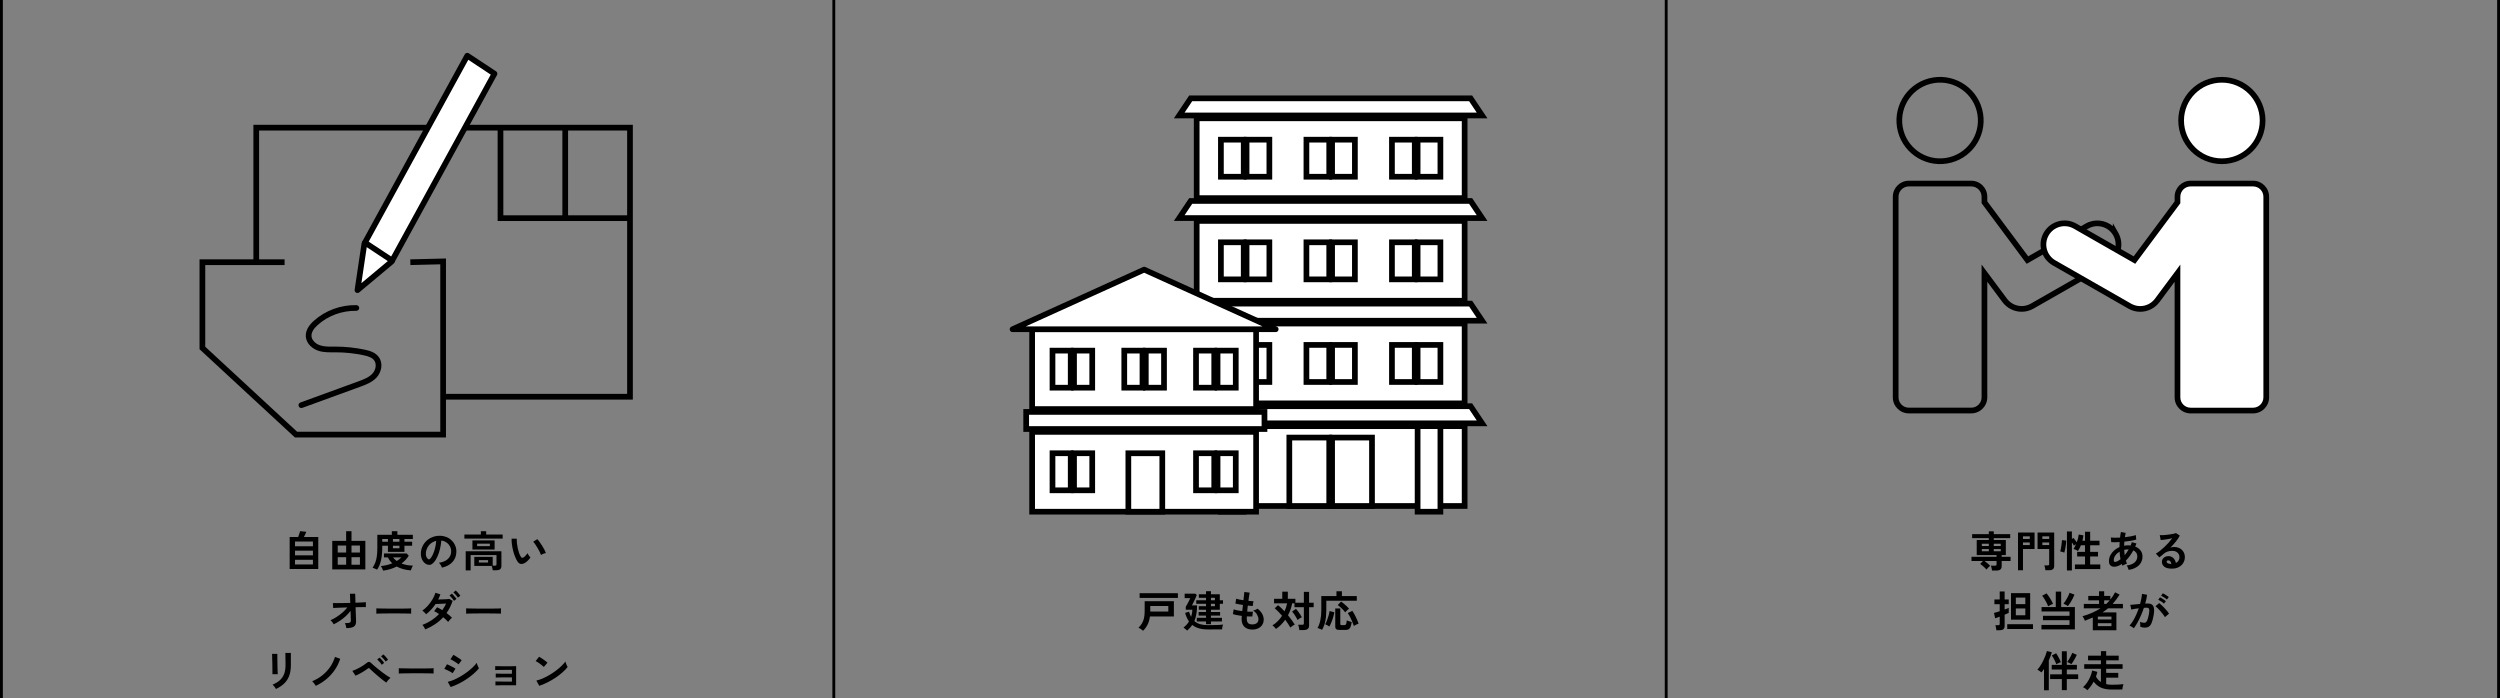 <svg width="877" height="245" viewBox="0 0 877 245" fill="none" xmlns="http://www.w3.org/2000/svg">
<rect x="0" y="0" width="877" height="245" fill="#808080" stroke="none"/>
<line x1="0.5" y1="2.18557e-08" x2="0.5" y2="245" stroke="black"/>
<g clip-path="url(#clip0_2802_63378)">
<path d="M222.001 43.79V140.17H155.45V138.17H220.001V45.79H90.891V91.981H88.891V43.79H222.001Z" fill="black"/>
<path d="M176.57 44.79V75.53H221V77.53H174.57V44.79H176.57Z" fill="black"/>
<path d="M199.281 44.79V76.53H197.281V44.79H199.281Z" fill="black"/>
<path d="M99.83 90.98V92.98H72V121.642L104.242 151.46H154.45V92.725L143.975 92.979L143.926 90.98L156.45 90.676V153.46H103.458L70 122.517V90.98H99.83Z" fill="black"/>
<path d="M137.38 91.77L173.47 25.85L163.92 19.54L127.83 85.46L125.4 101.78L137.38 91.77Z" fill="white"/>
<path d="M163.68 18.569C163.951 18.502 164.239 18.552 164.472 18.706L174.022 25.016C174.456 25.302 174.597 25.874 174.348 26.33L138.258 92.25C138.198 92.36 138.118 92.457 138.022 92.537L126.042 102.548C125.724 102.814 125.273 102.855 124.911 102.652C124.549 102.449 124.35 102.043 124.411 101.633L126.841 85.312C126.858 85.196 126.897 85.083 126.953 84.98L163.043 19.06L163.098 18.971C163.236 18.771 163.442 18.628 163.68 18.569ZM128.792 85.785L126.777 99.326L136.593 91.124L172.151 26.177L164.276 20.973L128.792 85.785Z" fill="black"/>
<path d="M138.132 90.576C138.593 90.88 138.72 91.501 138.416 91.961C138.111 92.422 137.491 92.549 137.03 92.245L138.132 90.576ZM127.197 84.549C127.501 84.088 128.121 83.962 128.582 84.266L138.132 90.576L137.581 91.41L137.03 92.245L127.48 85.934C127.019 85.629 126.893 85.01 127.197 84.549Z" fill="black"/>
<path d="M125.032 107.04C125.584 107.052 126.022 107.509 126.011 108.061C125.999 108.613 125.542 109.051 124.99 109.039C119.999 108.935 115.067 110.747 111.42 114.033V114.034C110.067 115.251 109.118 116.644 109.284 118.039L109.328 118.295C109.614 119.562 110.859 120.687 112.356 121.167C113.977 121.687 115.691 121.59 117.651 121.59C121.11 121.59 124.579 121.948 127.998 122.672H128C129.577 123.009 131.65 123.572 132.877 125.248C134.535 127.511 133.76 130.613 132.141 132.393C130.538 134.155 128.251 134.985 126.324 135.689L126.323 135.69C122.944 136.92 119.566 138.152 116.188 139.384C112.811 140.617 109.433 141.849 106.053 143.079C105.534 143.268 104.96 143.001 104.771 142.482C104.583 141.963 104.85 141.389 105.369 141.201C108.749 139.971 112.125 138.738 115.503 137.505C118.88 136.273 122.258 135.04 125.639 133.81C127.651 133.074 129.444 132.385 130.661 131.047C131.862 129.727 132.186 127.689 131.265 126.431L131.264 126.43C130.531 125.428 129.184 124.971 127.582 124.628V124.627C124.302 123.932 120.972 123.59 117.651 123.59C115.872 123.59 113.745 123.713 111.746 123.073C109.724 122.425 107.592 120.711 107.298 118.281V118.279C107.005 115.835 108.656 113.829 110.082 112.546C114.115 108.913 119.544 106.925 125.032 107.04Z" fill="black"/>
</g>
<path d="M101.615 199.615V188.38H104.6C104.69 188.15 104.78 187.895 104.87 187.615C104.97 187.335 105.055 187.075 105.125 186.835C105.205 186.595 105.25 186.43 105.26 186.34L107.45 186.55C107.39 186.74 107.275 187.015 107.105 187.375C106.945 187.725 106.785 188.06 106.625 188.38H111.65V199.615H101.615ZM103.49 198.025H109.775V196.375H103.49V198.025ZM103.49 194.815H109.775V193.165H103.49V194.815ZM103.49 191.62H109.775V189.97H103.49V191.62ZM116.555 199.735V189.73H121.43V186.355H123.305V189.73H128.165V199.735H116.555ZM118.475 198.115H121.43V195.475H118.475V198.115ZM123.305 198.115H126.26V195.475H123.305V198.115ZM118.475 193.825H121.43V191.365H118.475V193.825ZM123.305 193.825H126.26V191.365H123.305V193.825ZM132.275 199.84C132.145 199.76 131.975 199.675 131.765 199.585C131.565 199.495 131.365 199.41 131.165 199.33C130.975 199.25 130.82 199.19 130.7 199.15C131.09 198.59 131.405 197.995 131.645 197.365C131.895 196.735 132.075 196.01 132.185 195.19C132.305 194.36 132.365 193.39 132.365 192.28V187.615H137.45V186.34H139.4V187.615H144.83V189.085H141.875V190.045H144.575V191.455H141.875V193.585H136.085V191.455H134.09V192.19C134.09 193.78 133.945 195.23 133.655 196.54C133.375 197.85 132.915 198.95 132.275 199.84ZM134.375 200.17C134.325 199.97 134.225 199.705 134.075 199.375C133.925 199.055 133.77 198.785 133.61 198.565C135.06 198.435 136.39 198.115 137.6 197.605C136.97 197.005 136.46 196.315 136.07 195.535H134.69V194.155H142.67L143.39 194.95C143.06 195.48 142.68 195.975 142.25 196.435C141.82 196.885 141.355 197.3 140.855 197.68C141.475 197.92 142.13 198.105 142.82 198.235C143.51 198.355 144.195 198.415 144.875 198.415C144.795 198.515 144.7 198.675 144.59 198.895C144.49 199.115 144.395 199.34 144.305 199.57C144.215 199.8 144.155 199.975 144.125 200.095C143.125 200.015 142.21 199.86 141.38 199.63C140.56 199.4 139.825 199.1 139.175 198.73C138.445 199.11 137.675 199.42 136.865 199.66C136.055 199.9 135.225 200.07 134.375 200.17ZM137.84 190.045H140.12V189.085H137.84V190.045ZM139.19 196.795C139.49 196.615 139.775 196.42 140.045 196.21C140.315 195.99 140.565 195.765 140.795 195.535H137.87C138.24 196.025 138.68 196.445 139.19 196.795ZM137.84 192.325H140.12V191.455H137.84V192.325ZM134.09 190.045H136.085V189.085H134.09V190.045ZM155.03 199.135C154.99 198.975 154.915 198.785 154.805 198.565C154.695 198.345 154.565 198.135 154.415 197.935C154.275 197.725 154.135 197.555 153.995 197.425C155.365 197.215 156.405 196.77 157.115 196.09C157.835 195.4 158.215 194.59 158.255 193.66C158.295 192.92 158.16 192.26 157.85 191.68C157.54 191.1 157.115 190.63 156.575 190.27C156.045 189.91 155.46 189.695 154.82 189.625C154.74 190.555 154.59 191.505 154.37 192.475C154.15 193.445 153.85 194.355 153.47 195.205C153.1 196.055 152.645 196.775 152.105 197.365C151.695 197.805 151.295 198.06 150.905 198.13C150.525 198.2 150.12 198.145 149.69 197.965C149.27 197.785 148.9 197.5 148.58 197.11C148.26 196.72 148.015 196.26 147.845 195.73C147.675 195.19 147.605 194.615 147.635 194.005C147.685 193.095 147.9 192.265 148.28 191.515C148.66 190.755 149.17 190.1 149.81 189.55C150.45 189 151.185 188.585 152.015 188.305C152.845 188.025 153.73 187.91 154.67 187.96C155.43 188 156.145 188.17 156.815 188.47C157.485 188.77 158.07 189.185 158.57 189.715C159.08 190.235 159.47 190.84 159.74 191.53C160.02 192.22 160.135 192.975 160.085 193.795C160.015 195.165 159.535 196.315 158.645 197.245C157.755 198.165 156.55 198.795 155.03 199.135ZM150.155 196.105C150.265 196.185 150.38 196.225 150.5 196.225C150.62 196.225 150.74 196.165 150.86 196.045C151.22 195.685 151.55 195.175 151.85 194.515C152.16 193.855 152.415 193.11 152.615 192.28C152.825 191.45 152.96 190.605 153.02 189.745C152.33 189.905 151.715 190.195 151.175 190.615C150.645 191.035 150.225 191.545 149.915 192.145C149.605 192.735 149.43 193.385 149.39 194.095C149.37 194.565 149.43 194.975 149.57 195.325C149.72 195.665 149.915 195.925 150.155 196.105ZM163.37 200.095V193.39H175.895V198.55C175.895 199.07 175.745 199.45 175.445 199.69C175.145 199.93 174.685 200.05 174.065 200.05H172.85C172.83 199.84 172.785 199.585 172.715 199.285C172.655 198.985 172.585 198.735 172.505 198.535H166.385V195.355H172.835V198.43H173.615C173.815 198.43 173.955 198.4 174.035 198.34C174.125 198.27 174.17 198.14 174.17 197.95V194.725H165.095V200.095H163.37ZM165.725 192.775V189.58H173.51V192.775H165.725ZM162.905 188.95V187.525H168.68V186.355H170.555V187.525H176.33V188.95H162.905ZM167.375 191.575H171.845V190.72H167.375V191.575ZM167.99 197.335H171.215V196.495H167.99V197.335ZM184.115 197.485C183.615 197.765 183.145 197.88 182.705 197.83C182.265 197.77 181.875 197.485 181.535 196.975C181.225 196.495 180.94 195.93 180.68 195.28C180.42 194.63 180.195 193.94 180.005 193.21C179.825 192.48 179.685 191.75 179.585 191.02C179.495 190.29 179.455 189.605 179.465 188.965L181.295 188.98C181.265 189.47 181.28 190.005 181.34 190.585C181.4 191.165 181.495 191.75 181.625 192.34C181.755 192.93 181.91 193.48 182.09 193.99C182.27 194.49 182.465 194.91 182.675 195.25C182.815 195.49 182.965 195.63 183.125 195.67C183.295 195.7 183.475 195.655 183.665 195.535C183.905 195.375 184.155 195.155 184.415 194.875C184.685 194.595 184.91 194.325 185.09 194.065C185.14 194.215 185.22 194.385 185.33 194.575C185.45 194.765 185.575 194.95 185.705 195.13C185.845 195.31 185.97 195.455 186.08 195.565C185.81 195.965 185.5 196.335 185.15 196.675C184.81 197.015 184.465 197.285 184.115 197.485ZM189.785 194.68C189.685 194.39 189.53 194.03 189.32 193.6C189.11 193.17 188.87 192.725 188.6 192.265C188.33 191.795 188.06 191.365 187.79 190.975C187.52 190.575 187.27 190.265 187.04 190.045L188.48 189.13C188.73 189.38 189.005 189.715 189.305 190.135C189.615 190.555 189.915 191.005 190.205 191.485C190.505 191.955 190.77 192.415 191 192.865C191.23 193.305 191.395 193.68 191.495 193.99C191.185 194.05 190.87 194.145 190.55 194.275C190.24 194.405 189.985 194.54 189.785 194.68ZM121.505 220.345C121.465 220.085 121.4 219.795 121.31 219.475C121.23 219.145 121.12 218.855 120.98 218.605C121.55 218.605 121.985 218.58 122.285 218.53C122.595 218.48 122.805 218.385 122.915 218.245C123.025 218.095 123.08 217.89 123.08 217.63C123.08 217.54 123.07 217.335 123.05 217.015C123.04 216.695 123.03 216.3 123.02 215.83C123.01 215.35 122.995 214.835 122.975 214.285C122.485 214.945 121.92 215.57 121.28 216.16C120.64 216.75 119.96 217.285 119.24 217.765C118.52 218.245 117.79 218.66 117.05 219.01C116.93 218.75 116.765 218.485 116.555 218.215C116.345 217.945 116.135 217.73 115.925 217.57C116.595 217.3 117.295 216.93 118.025 216.46C118.765 215.99 119.47 215.465 120.14 214.885C120.81 214.295 121.38 213.695 121.85 213.085C121.06 213.105 120.31 213.13 119.6 213.16C118.89 213.19 118.29 213.215 117.8 213.235C117.32 213.255 117.015 213.275 116.885 213.295L116.78 211.555C117.08 211.565 117.545 211.57 118.175 211.57C118.805 211.57 119.53 211.565 120.35 211.555C121.17 211.535 122.01 211.515 122.87 211.495L122.765 208.285H124.595L124.7 211.435C125.5 211.405 126.22 211.375 126.86 211.345C127.51 211.305 128.005 211.27 128.345 211.24V212.98C128.245 212.97 128.02 212.965 127.67 212.965C127.33 212.965 126.905 212.97 126.395 212.98C125.895 212.98 125.345 212.99 124.745 213.01C124.765 213.57 124.78 214.12 124.79 214.66C124.81 215.19 124.83 215.68 124.85 216.13C124.87 216.58 124.885 216.955 124.895 217.255C124.905 217.555 124.91 217.745 124.91 217.825C124.95 218.785 124.695 219.445 124.145 219.805C123.605 220.165 122.725 220.345 121.505 220.345ZM132.005 215.275C132.015 215.135 132.02 214.945 132.02 214.705C132.02 214.465 132.02 214.225 132.02 213.985C132.02 213.745 132.015 213.555 132.005 213.415C132.195 213.425 132.53 213.435 133.01 213.445C133.5 213.455 134.08 213.465 134.75 213.475C135.43 213.485 136.155 213.495 136.925 213.505C137.695 213.505 138.465 213.505 139.235 213.505C140.005 213.505 140.73 213.5 141.41 213.49C142.1 213.48 142.695 213.47 143.195 213.46C143.695 213.45 144.05 213.435 144.26 213.415C144.25 213.545 144.24 213.73 144.23 213.97C144.23 214.21 144.23 214.455 144.23 214.705C144.24 214.945 144.245 215.13 144.245 215.26C143.995 215.25 143.625 215.24 143.135 215.23C142.655 215.22 142.09 215.21 141.44 215.2C140.8 215.19 140.115 215.185 139.385 215.185C138.665 215.185 137.935 215.185 137.195 215.185C136.455 215.185 135.75 215.19 135.08 215.2C134.41 215.21 133.805 215.22 133.265 215.23C132.735 215.24 132.315 215.255 132.005 215.275ZM149.195 220.795C149.065 220.505 148.9 220.21 148.7 219.91C148.51 219.6 148.335 219.37 148.175 219.22C149.275 218.81 150.325 218.28 151.325 217.63C152.325 216.98 153.22 216.235 154.01 215.395C153.41 214.975 152.835 214.645 152.285 214.405L153.335 213.025C153.905 213.285 154.515 213.62 155.165 214.03C155.425 213.66 155.665 213.285 155.885 212.905C156.115 212.515 156.32 212.12 156.5 211.72C156.08 211.74 155.625 211.765 155.135 211.795C154.655 211.815 154.205 211.835 153.785 211.855C153.365 211.865 153.035 211.875 152.795 211.885C152.355 212.555 151.855 213.195 151.295 213.805C150.745 214.405 150.14 214.96 149.48 215.47C149.31 215.27 149.095 215.04 148.835 214.78C148.575 214.52 148.345 214.335 148.145 214.225C148.855 213.725 149.515 213.13 150.125 212.44C150.735 211.75 151.27 211.015 151.73 210.235C152.19 209.455 152.53 208.69 152.75 207.94L154.49 208.495C154.38 208.795 154.26 209.1 154.13 209.41C154 209.71 153.86 210.005 153.71 210.295C154.15 210.285 154.625 210.275 155.135 210.265C155.645 210.245 156.125 210.225 156.575 210.205C157.035 210.175 157.385 210.145 157.625 210.115L158.78 210.745C158.53 211.545 158.225 212.305 157.865 213.025C157.505 213.735 157.1 214.41 156.65 215.05C157.03 215.33 157.385 215.615 157.715 215.905C158.055 216.185 158.335 216.45 158.555 216.7C158.425 216.8 158.27 216.94 158.09 217.12C157.92 217.3 157.755 217.485 157.595 217.675C157.435 217.865 157.31 218.035 157.22 218.185C157 217.925 156.74 217.655 156.44 217.375C156.14 217.085 155.82 216.8 155.48 216.52C154.64 217.44 153.69 218.255 152.63 218.965C151.58 219.675 150.435 220.285 149.195 220.795ZM159.26 210.775C159.07 210.455 158.82 210.115 158.51 209.755C158.21 209.395 157.94 209.105 157.7 208.885L158.525 208.24C158.665 208.36 158.84 208.54 159.05 208.78C159.26 209.01 159.465 209.245 159.665 209.485C159.865 209.725 160.02 209.93 160.13 210.1L159.26 210.775ZM160.64 209.65C160.45 209.34 160.2 209.01 159.89 208.66C159.58 208.3 159.3 208.01 159.05 207.79L159.875 207.145C160.015 207.265 160.19 207.44 160.4 207.67C160.62 207.9 160.83 208.135 161.03 208.375C161.23 208.615 161.385 208.82 161.495 208.99L160.64 209.65ZM163.505 215.275C163.515 215.135 163.52 214.945 163.52 214.705C163.52 214.465 163.52 214.225 163.52 213.985C163.52 213.745 163.515 213.555 163.505 213.415C163.695 213.425 164.03 213.435 164.51 213.445C165 213.455 165.58 213.465 166.25 213.475C166.93 213.485 167.655 213.495 168.425 213.505C169.195 213.505 169.965 213.505 170.735 213.505C171.505 213.505 172.23 213.5 172.91 213.49C173.6 213.48 174.195 213.47 174.695 213.46C175.195 213.45 175.55 213.435 175.76 213.415C175.75 213.545 175.74 213.73 175.73 213.97C175.73 214.21 175.73 214.455 175.73 214.705C175.74 214.945 175.745 215.13 175.745 215.26C175.495 215.25 175.125 215.24 174.635 215.23C174.155 215.22 173.59 215.21 172.94 215.2C172.3 215.19 171.615 215.185 170.885 215.185C170.165 215.185 169.435 215.185 168.695 215.185C167.955 215.185 167.25 215.19 166.58 215.2C165.91 215.21 165.305 215.22 164.765 215.23C164.235 215.24 163.815 215.255 163.505 215.275ZM96.815 241.705C96.745 241.565 96.64 241.4 96.5 241.21C96.37 241.02 96.225 240.83 96.065 240.64C95.905 240.45 95.755 240.295 95.615 240.175C96.645 239.745 97.495 239.23 98.165 238.63C98.835 238.03 99.335 237.3 99.665 236.44C99.995 235.57 100.16 234.535 100.16 233.335V232.645C100.16 232.425 100.155 232.14 100.145 231.79C100.145 231.44 100.14 231.08 100.13 230.71C100.13 230.34 100.125 230.005 100.115 229.705C100.115 229.405 100.11 229.19 100.1 229.06H102.035V233.335C102.035 234.735 101.85 235.955 101.48 236.995C101.11 238.025 100.54 238.925 99.77 239.695C99 240.455 98.015 241.125 96.815 241.705ZM95.57 236.515C95.58 236.425 95.58 236.205 95.57 235.855C95.57 235.495 95.565 235.06 95.555 234.55C95.555 234.04 95.55 233.505 95.54 232.945C95.53 232.385 95.515 231.85 95.495 231.34C95.485 230.83 95.475 230.4 95.465 230.05C95.455 229.69 95.445 229.465 95.435 229.375H97.295C97.295 229.485 97.295 229.715 97.295 230.065C97.295 230.415 97.295 230.84 97.295 231.34C97.305 231.83 97.315 232.345 97.325 232.885C97.335 233.425 97.345 233.95 97.355 234.46C97.375 234.96 97.39 235.395 97.4 235.765C97.42 236.125 97.435 236.37 97.445 236.5L95.57 236.515ZM110.78 240.595C110.7 240.445 110.585 240.27 110.435 240.07C110.285 239.86 110.125 239.655 109.955 239.455C109.785 239.255 109.635 239.095 109.505 238.975C110.855 238.425 112.065 237.72 113.135 236.86C114.205 235.99 115.11 235.01 115.85 233.92C116.59 232.82 117.145 231.66 117.515 230.44L119.345 231.1C118.905 232.49 118.27 233.79 117.44 235C116.61 236.21 115.63 237.29 114.5 238.24C113.37 239.18 112.13 239.965 110.78 240.595ZM135.5 239.455C135.24 239.285 134.905 239.04 134.495 238.72C134.085 238.39 133.64 238.03 133.16 237.64C132.69 237.24 132.225 236.845 131.765 236.455C131.315 236.055 130.905 235.69 130.535 235.36C130.175 235.03 129.905 234.77 129.725 234.58C129.595 234.44 129.48 234.37 129.38 234.37C129.28 234.36 129.155 234.42 129.005 234.55C128.735 234.76 128.415 234.985 128.045 235.225C127.685 235.465 127.305 235.7 126.905 235.93C126.505 236.16 126.115 236.37 125.735 236.56C125.355 236.75 125.015 236.905 124.715 237.025L123.605 235.345C123.945 235.235 124.34 235.08 124.79 234.88C125.25 234.67 125.72 234.435 126.2 234.175C126.68 233.915 127.13 233.645 127.55 233.365C127.98 233.085 128.335 232.82 128.615 232.57C128.925 232.3 129.205 232.17 129.455 232.18C129.705 232.19 129.985 232.355 130.295 232.675C130.495 232.875 130.795 233.15 131.195 233.5C131.595 233.84 132.045 234.215 132.545 234.625C133.055 235.035 133.58 235.445 134.12 235.855C134.66 236.255 135.175 236.625 135.665 236.965C136.165 237.305 136.6 237.575 136.97 237.775C136.72 237.985 136.455 238.25 136.175 238.57C135.895 238.88 135.67 239.175 135.5 239.455ZM135.275 232.075C135.085 231.765 134.83 231.435 134.51 231.085C134.2 230.735 133.92 230.45 133.67 230.23L134.495 229.57C134.645 229.69 134.825 229.865 135.035 230.095C135.245 230.325 135.45 230.56 135.65 230.8C135.86 231.04 136.02 231.245 136.13 231.415L135.275 232.075ZM133.91 233.2C133.72 232.88 133.47 232.545 133.16 232.195C132.85 231.835 132.57 231.545 132.32 231.325L133.16 230.68C133.3 230.8 133.475 230.98 133.685 231.22C133.895 231.45 134.1 231.685 134.3 231.925C134.5 232.165 134.655 232.37 134.765 232.54L133.91 233.2ZM139.88 236.275C139.89 236.135 139.895 235.945 139.895 235.705C139.895 235.465 139.895 235.225 139.895 234.985C139.895 234.745 139.89 234.555 139.88 234.415C140.07 234.425 140.405 234.435 140.885 234.445C141.375 234.455 141.955 234.465 142.625 234.475C143.305 234.485 144.03 234.495 144.8 234.505C145.57 234.505 146.34 234.505 147.11 234.505C147.88 234.505 148.605 234.5 149.285 234.49C149.975 234.48 150.57 234.47 151.07 234.46C151.57 234.45 151.925 234.435 152.135 234.415C152.125 234.545 152.115 234.73 152.105 234.97C152.105 235.21 152.105 235.455 152.105 235.705C152.115 235.945 152.12 236.13 152.12 236.26C151.87 236.25 151.5 236.24 151.01 236.23C150.53 236.22 149.965 236.21 149.315 236.2C148.675 236.19 147.99 236.185 147.26 236.185C146.54 236.185 145.81 236.185 145.07 236.185C144.33 236.185 143.625 236.19 142.955 236.2C142.285 236.21 141.68 236.22 141.14 236.23C140.61 236.24 140.19 236.255 139.88 236.275ZM158.09 241.015L157.07 239.185C157.79 239.025 158.54 238.775 159.32 238.435C160.11 238.085 160.895 237.68 161.675 237.22C162.455 236.75 163.2 236.25 163.91 235.72C164.62 235.18 165.26 234.64 165.83 234.1C166.4 233.55 166.865 233.025 167.225 232.525C167.265 232.695 167.33 232.905 167.42 233.155C167.52 233.405 167.625 233.65 167.735 233.89C167.845 234.12 167.94 234.3 168.02 234.43C167.52 235.06 166.9 235.695 166.16 236.335C165.43 236.975 164.625 237.595 163.745 238.195C162.865 238.785 161.94 239.325 160.97 239.815C160.01 240.295 159.05 240.695 158.09 241.015ZM160.88 233.065C160.75 232.945 160.56 232.8 160.31 232.63C160.07 232.46 159.805 232.285 159.515 232.105C159.225 231.915 158.945 231.745 158.675 231.595C158.415 231.445 158.2 231.335 158.03 231.265L159.05 229.705C159.25 229.805 159.485 229.94 159.755 230.11C160.035 230.28 160.315 230.46 160.595 230.65C160.885 230.83 161.15 231.005 161.39 231.175C161.64 231.345 161.83 231.485 161.96 231.595L160.88 233.065ZM158.795 236.155C158.605 235.995 158.33 235.82 157.97 235.63C157.61 235.43 157.235 235.24 156.845 235.06C156.465 234.87 156.14 234.73 155.87 234.64L156.8 233.02C157.09 233.13 157.425 233.28 157.805 233.47C158.195 233.66 158.57 233.855 158.93 234.055C159.29 234.255 159.575 234.425 159.785 234.565L158.795 236.155ZM173.795 240.43V239.05C173.995 239.06 174.335 239.07 174.815 239.08C175.305 239.09 175.885 239.095 176.555 239.095C177.235 239.095 177.955 239.095 178.715 239.095H179.585V237.625H178.775C178.285 237.625 177.78 237.625 177.26 237.625C176.75 237.625 176.26 237.63 175.79 237.64C175.33 237.64 174.93 237.645 174.59 237.655C174.26 237.665 174.03 237.675 173.9 237.685V236.29C174.11 236.3 174.45 236.31 174.92 236.32C175.4 236.33 175.97 236.34 176.63 236.35C177.3 236.35 178.015 236.35 178.775 236.35H179.585V235H178.61C178.12 235 177.615 235 177.095 235C176.585 235 176.095 235.005 175.625 235.015C175.165 235.015 174.765 235.02 174.425 235.03C174.085 235.04 173.85 235.05 173.72 235.06V233.665C173.93 233.675 174.27 233.685 174.74 233.695C175.22 233.705 175.79 233.715 176.45 233.725C177.12 233.725 177.84 233.725 178.61 233.725C179.22 233.725 179.745 233.72 180.185 233.71C180.625 233.69 180.915 233.675 181.055 233.665V240.385H178.715C178.215 240.385 177.705 240.385 177.185 240.385C176.665 240.385 176.17 240.39 175.7 240.4C175.23 240.4 174.825 240.405 174.485 240.415C174.155 240.415 173.925 240.42 173.795 240.43ZM189.17 240.58L188.15 238.735C188.86 238.585 189.605 238.34 190.385 238C191.175 237.65 191.965 237.245 192.755 236.785C193.545 236.315 194.295 235.815 195.005 235.285C195.715 234.745 196.355 234.2 196.925 233.65C197.505 233.1 197.975 232.575 198.335 232.075C198.375 232.245 198.44 232.455 198.53 232.705C198.63 232.955 198.735 233.2 198.845 233.44C198.955 233.67 199.05 233.85 199.13 233.98C198.64 234.61 198.025 235.25 197.285 235.9C196.555 236.54 195.745 237.16 194.855 237.76C193.965 238.35 193.035 238.89 192.065 239.38C191.095 239.87 190.13 240.27 189.17 240.58ZM190.775 233.965C190.645 233.825 190.46 233.66 190.22 233.47C189.99 233.28 189.73 233.08 189.44 232.87C189.16 232.66 188.885 232.47 188.615 232.3C188.345 232.12 188.11 231.985 187.91 231.895L189.11 230.38C189.31 230.49 189.545 230.63 189.815 230.8C190.085 230.97 190.36 231.155 190.64 231.355C190.93 231.555 191.2 231.755 191.45 231.955C191.7 232.145 191.9 232.315 192.05 232.465L190.775 233.965Z" fill="black"/>
<line x1="292.5" y1="2.18557e-08" x2="292.5" y2="245" stroke="black"/>
<g clip-path="url(#clip1_2802_63378)">
<path d="M413.676 40.5L417.696 34.5H515.896L519.926 40.5H413.676Z" fill="white"/>
<path d="M515.365 35.5L518.045 39.5H415.545L418.225 35.5H515.365ZM516.435 33.5H417.165L411.795 41.5H521.795L516.425 33.5H516.435Z" fill="black"/>
<path d="M513.795 41.5H419.795V69.5H513.795V41.5Z" fill="white"/>
<path d="M512.795 42.5V68.5H420.795V42.5H512.795ZM514.795 40.5H418.795V70.5H514.795V40.5Z" fill="black"/>
<path d="M436.295 49H428.295V62H436.295V49Z" fill="white"/>
<path d="M435.295 50V61H429.295V50H435.295ZM437.295 48H427.295V63H437.295V48Z" fill="black"/>
<path d="M445.295 49H437.295V62H445.295V49Z" fill="white"/>
<path d="M444.295 50V61H438.295V50H444.295ZM446.295 48H436.295V63H446.295V48Z" fill="black"/>
<path d="M466.295 49H458.295V62H466.295V49Z" fill="white"/>
<path d="M465.295 50V61H459.295V50H465.295ZM467.295 48H457.295V63H467.295V48Z" fill="black"/>
<path d="M475.295 49H467.295V62H475.295V49Z" fill="white"/>
<path d="M474.295 50V61H468.295V50H474.295ZM476.295 48H466.295V63H476.295V48Z" fill="black"/>
<path d="M496.295 49H488.295V62H496.295V49Z" fill="white"/>
<path d="M495.295 50V61H489.295V50H495.295ZM497.295 48H487.295V63H497.295V48Z" fill="black"/>
<path d="M505.295 49H497.295V62H505.295V49Z" fill="white"/>
<path d="M504.295 50V61H498.295V50H504.295ZM506.295 48H496.295V63H506.295V48Z" fill="black"/>
<path d="M413.676 76.5L417.696 70.5H515.896L519.926 76.5H413.676Z" fill="white"/>
<path d="M515.365 71.5L518.045 75.5H415.545L418.225 71.5H515.365ZM516.435 69.5H417.165L411.795 77.5H521.795L516.425 69.5H516.435Z" fill="black"/>
<path d="M513.795 77.5H419.795V105.5H513.795V77.5Z" fill="white"/>
<path d="M512.795 78.5V104.5H420.795V78.5H512.795ZM514.795 76.5H418.795V106.5H514.795V76.5Z" fill="black"/>
<path d="M436.295 85H428.295V98H436.295V85Z" fill="white"/>
<path d="M435.295 86V97H429.295V86H435.295ZM437.295 84H427.295V99H437.295V84Z" fill="black"/>
<path d="M445.295 85H437.295V98H445.295V85Z" fill="white"/>
<path d="M444.295 86V97H438.295V86H444.295ZM446.295 84H436.295V99H446.295V84Z" fill="black"/>
<path d="M466.295 85H458.295V98H466.295V85Z" fill="white"/>
<path d="M465.295 86V97H459.295V86H465.295ZM467.295 84H457.295V99H467.295V84Z" fill="black"/>
<path d="M475.295 85H467.295V98H475.295V85Z" fill="white"/>
<path d="M474.295 86V97H468.295V86H474.295ZM476.295 84H466.295V99H476.295V84Z" fill="black"/>
<path d="M496.295 85H488.295V98H496.295V85Z" fill="white"/>
<path d="M495.295 86V97H489.295V86H495.295ZM497.295 84H487.295V99H497.295V84Z" fill="black"/>
<path d="M505.295 85H497.295V98H505.295V85Z" fill="white"/>
<path d="M504.295 86V97H498.295V86H504.295ZM506.295 84H496.295V99H506.295V84Z" fill="black"/>
<path d="M413.676 112.5L417.696 106.5H515.896L519.926 112.5H413.676Z" fill="white"/>
<path d="M515.365 107.5L518.045 111.5H415.545L418.225 107.5H515.365ZM516.435 105.5H417.165L411.795 113.5H521.795L516.425 105.5H516.435Z" fill="black"/>
<path d="M513.795 113.5H419.795V141.5H513.795V113.5Z" fill="white"/>
<path d="M512.795 114.5V140.5H420.795V114.5H512.795ZM514.795 112.5H418.795V142.5H514.795V112.5Z" fill="black"/>
<path d="M436.295 121H428.295V134H436.295V121Z" fill="white"/>
<path d="M435.295 122V133H429.295V122H435.295ZM437.295 120H427.295V135H437.295V120Z" fill="black"/>
<path d="M445.295 121H437.295V134H445.295V121Z" fill="white"/>
<path d="M444.295 122V133H438.295V122H444.295ZM446.295 120H436.295V135H446.295V120Z" fill="black"/>
<path d="M466.295 121H458.295V134H466.295V121Z" fill="white"/>
<path d="M465.295 122V133H459.295V122H465.295ZM467.295 120H457.295V135H467.295V120Z" fill="black"/>
<path d="M475.295 121H467.295V134H475.295V121Z" fill="white"/>
<path d="M474.295 122V133H468.295V122H474.295ZM476.295 120H466.295V135H476.295V120Z" fill="black"/>
<path d="M496.295 121H488.295V134H496.295V121Z" fill="white"/>
<path d="M495.295 122V133H489.295V122H495.295ZM497.295 120H487.295V135H497.295V120Z" fill="black"/>
<path d="M505.295 121H497.295V134H505.295V121Z" fill="white"/>
<path d="M504.295 122V133H498.295V122H504.295ZM506.295 120H496.295V135H506.295V120Z" fill="black"/>
<path d="M413.676 148.5L417.696 142.5H515.896L519.926 148.5H413.676Z" fill="white"/>
<path d="M515.365 143.5L518.045 147.5H415.545L418.225 143.5H515.365ZM516.435 141.5H417.165L411.795 149.5H521.795L516.425 141.5H516.435Z" fill="black"/>
<path d="M513.795 149.5H419.795V177.5H513.795V149.5Z" fill="white"/>
<path d="M512.795 150.5V176.5H420.795V150.5H512.795ZM514.795 148.5H418.795V178.5H514.795V148.5Z" fill="black"/>
<path d="M436.295 149.5H428.295V179.5H436.295V149.5Z" fill="white"/>
<path d="M435.295 150.5V178.5H429.295V150.5H435.295ZM437.295 148.5H427.295V180.5H437.295V148.5Z" fill="black"/>
<path d="M466.295 153.5H452.295V177.5H466.295V153.5Z" fill="white"/>
<path d="M465.295 154.5V176.5H453.295V154.5H465.295ZM467.295 152.5H451.295V178.5H467.295V152.5Z" fill="black"/>
<path d="M481.295 153.5H467.295V177.5H481.295V153.5Z" fill="white"/>
<path d="M480.295 154.5V176.5H468.295V154.5H480.295ZM482.295 152.5H466.295V178.5H482.295V152.5Z" fill="black"/>
<path d="M505.295 149.5H497.295V179.5H505.295V149.5Z" fill="white"/>
<path d="M504.295 150.5V178.5H498.295V150.5H504.295ZM506.295 148.5H496.295V180.5H506.295V148.5Z" fill="black"/>
<path d="M440.634 115.5H362.074V143.5H440.634V115.5Z" fill="white"/>
<path d="M439.644 116.5V142.5H363.074V116.5H439.634M441.644 114.5H361.074V144.5H441.634V114.5H441.644Z" fill="black"/>
<path d="M433.505 123H427.115V136H433.505V123Z" fill="white"/>
<path d="M432.505 124V135H428.115V124H432.505ZM434.505 122H426.115V137H434.505V122Z" fill="black"/>
<path d="M425.954 123H419.564V136H425.954V123Z" fill="white"/>
<path d="M424.954 124V135H420.564V124H424.954ZM426.954 122H418.564V137H426.954V122Z" fill="black"/>
<path d="M408.335 123H401.945V136H408.335V123Z" fill="white"/>
<path d="M407.335 124V135H402.945V124H407.335ZM409.335 122H400.945V137H409.335V122Z" fill="black"/>
<path d="M400.775 123H394.385V136H400.775V123Z" fill="white"/>
<path d="M399.785 124V135H395.395V124H399.785ZM401.785 122H393.395V137H401.785V122Z" fill="black"/>
<path d="M383.156 123H376.766V136H383.156V123Z" fill="white"/>
<path d="M382.156 124V135H377.766V124H382.156ZM384.156 122H375.766V137H384.156V122Z" fill="black"/>
<path d="M375.605 123H369.215V136H375.605V123Z" fill="white"/>
<path d="M374.605 124V135H370.215V124H374.605ZM376.605 122H368.215V137H376.605V122Z" fill="black"/>
<path d="M447.515 115.5H355.205L401.365 94.58L447.515 115.5Z" fill="white" stroke="black" stroke-width="2" stroke-linejoin="round"/>
<path d="M440.634 151.5H362.074V179.5H440.634V151.5Z" fill="white"/>
<path d="M439.644 152.5V178.5H363.074V152.5H439.634M441.644 150.5H361.074V180.5H441.634V150.5H441.644Z" fill="black"/>
<path d="M433.505 159H427.115V172H433.505V159Z" fill="white"/>
<path d="M432.505 160V171H428.115V160H432.505ZM434.505 158H426.115V173H434.505V158Z" fill="black"/>
<path d="M425.954 159H419.564V172H425.954V159Z" fill="white"/>
<path d="M424.954 160V171H420.564V160H424.954ZM426.954 158H418.564V173H426.954V158Z" fill="black"/>
<path d="M407.734 159H395.824V179.5H407.734V159Z" fill="white"/>
<path d="M406.734 160V178.5H396.824V160H406.734ZM408.734 158H394.824V180.5H408.734V158Z" fill="black"/>
<path d="M383.156 159H376.766V172H383.156V159Z" fill="white"/>
<path d="M382.156 160V171H377.766V160H382.156ZM384.156 158H375.766V173H384.156V158Z" fill="black"/>
<path d="M375.605 159H369.215V172H375.605V159Z" fill="white"/>
<path d="M374.605 160V171H370.215V160H374.605ZM376.605 158H368.215V173H376.605V158Z" fill="black"/>
<path d="M443.584 144.5H359.984V150.5H443.584V144.5Z" fill="white"/>
<path d="M442.574 145.5V149.5H360.984V145.5H442.584M444.574 143.5H358.984V151.5H444.584V143.5H444.574Z" fill="black"/>
</g>
<path d="M400.995 221.275C400.815 221.095 400.565 220.9 400.245 220.69C399.935 220.48 399.65 220.32 399.39 220.21C399.88 219.72 400.28 219.215 400.59 218.695C400.91 218.165 401.15 217.555 401.31 216.865C401.47 216.175 401.55 215.345 401.55 214.375V210.895H411.795V216.25H403.395C403.255 217.36 402.98 218.315 402.57 219.115C402.17 219.915 401.645 220.635 400.995 221.275ZM399.78 209.755V208.105H413.205V209.755H399.78ZM403.515 214.525H409.845V212.575H403.515V214.525ZM423.075 218.98V218.02H419.835V216.715H423.075V215.95H420.48V214.69H423.075V213.895H420.54V212.65H423.075V211.81H419.64V210.565H423.075V209.71H420.555V208.465H423.075V207.4H424.8V208.465H427.905V210.565H429.03V211.81H427.905V213.895H424.8V214.69H428.01V215.95H424.8V216.715H428.655V218.02H424.8V218.98H423.075ZM416.445 221.215C416.305 221.065 416.105 220.88 415.845 220.66C415.585 220.44 415.355 220.27 415.155 220.15C415.535 219.86 415.89 219.54 416.22 219.19C416.55 218.83 416.84 218.435 417.09 218.005C416.52 217.185 416.07 216.185 415.74 215.005L417.105 214.57C417.315 215.27 417.56 215.875 417.84 216.385C417.97 216.005 418.07 215.61 418.14 215.2C418.22 214.78 418.265 214.345 418.275 213.895H415.965V212.845C416.115 212.615 416.29 212.315 416.49 211.945C416.7 211.575 416.9 211.195 417.09 210.805C417.28 210.415 417.43 210.085 417.54 209.815H415.575V208.255H419.31L419.835 208.705C419.735 208.965 419.61 209.27 419.46 209.62C419.31 209.96 419.15 210.31 418.98 210.67C418.81 211.03 418.65 211.36 418.5 211.66C418.35 211.96 418.225 212.2 418.125 212.38H419.925C419.925 213.52 419.845 214.54 419.685 215.44C419.535 216.33 419.3 217.14 418.98 217.87C419.54 218.36 420.205 218.72 420.975 218.95C421.745 219.18 422.645 219.295 423.675 219.295C424.955 219.295 426.04 219.28 426.93 219.25C427.83 219.22 428.54 219.165 429.06 219.085C429.01 219.195 428.955 219.36 428.895 219.58C428.845 219.79 428.8 220.005 428.76 220.225C428.73 220.445 428.71 220.635 428.7 220.795C428.42 220.795 428.06 220.795 427.62 220.795C427.19 220.795 426.73 220.795 426.24 220.795C425.75 220.805 425.28 220.81 424.83 220.81C424.38 220.81 423.995 220.81 423.675 220.81C421.345 220.81 419.53 220.28 418.23 219.22C417.99 219.59 417.72 219.935 417.42 220.255C417.12 220.585 416.795 220.905 416.445 221.215ZM424.8 210.565H426.195V209.71H424.8V210.565ZM424.8 212.65H426.195V211.81H424.8V212.65ZM439.305 220.855C438.185 220.855 437.28 220.545 436.59 219.925C435.91 219.305 435.565 218.41 435.555 217.24C435.555 217.1 435.56 216.93 435.57 216.73C435.59 216.53 435.61 216.305 435.63 216.055C434.99 215.975 434.39 215.88 433.83 215.77C433.28 215.66 432.835 215.54 432.495 215.41L432.78 213.745C433.08 213.875 433.5 213.995 434.04 214.105C434.59 214.205 435.17 214.295 435.78 214.375C435.82 214.025 435.86 213.67 435.9 213.31C435.94 212.95 435.98 212.585 436.02 212.215C435.47 212.135 434.955 212.05 434.475 211.96C433.995 211.87 433.625 211.79 433.365 211.72L433.665 210.025C433.905 210.115 434.255 210.21 434.715 210.31C435.175 210.4 435.67 210.485 436.2 210.565C436.28 209.915 436.345 209.33 436.395 208.81C436.455 208.29 436.495 207.905 436.515 207.655L438.39 207.91C438.33 208.18 438.26 208.57 438.18 209.08C438.1 209.58 438.02 210.145 437.94 210.775C438.3 210.815 438.635 210.845 438.945 210.865C439.255 210.885 439.51 210.89 439.71 210.88L439.455 212.575C439.265 212.575 439.02 212.565 438.72 212.545C438.42 212.515 438.09 212.48 437.73 212.44C437.69 212.8 437.65 213.155 437.61 213.505C437.58 213.855 437.55 214.205 437.52 214.555C437.92 214.575 438.29 214.59 438.63 214.6C438.98 214.6 439.28 214.59 439.53 214.57L439.32 216.25C439.05 216.26 438.75 216.265 438.42 216.265C438.1 216.255 437.76 216.24 437.4 216.22C437.39 216.39 437.38 216.555 437.37 216.715C437.37 216.865 437.37 217.01 437.37 217.15C437.38 217.79 437.535 218.265 437.835 218.575C438.135 218.885 438.625 219.04 439.305 219.04C439.975 219.04 440.5 218.89 440.88 218.59C441.27 218.28 441.465 217.83 441.465 217.24C441.465 216.74 441.31 216.205 441 215.635C440.69 215.065 440.215 214.575 439.575 214.165C439.855 214.125 440.15 214.04 440.46 213.91C440.77 213.77 441 213.64 441.15 213.52C441.85 214.05 442.385 214.65 442.755 215.32C443.125 215.99 443.31 216.655 443.31 217.315C443.31 218.045 443.135 218.675 442.785 219.205C442.445 219.735 441.975 220.14 441.375 220.42C440.775 220.71 440.085 220.855 439.305 220.855ZM455.805 221.02C455.795 220.85 455.765 220.645 455.715 220.405C455.675 220.175 455.625 219.945 455.565 219.715C455.515 219.485 455.46 219.3 455.4 219.16H456.81C457.02 219.16 457.17 219.13 457.26 219.07C457.35 219 457.395 218.865 457.395 218.665V213.01H454.095V211.645H453.285C453.035 213.095 452.55 214.49 451.83 215.83C452.29 216.38 452.72 216.935 453.12 217.495C453.53 218.055 453.89 218.59 454.2 219.1C454.05 219.16 453.875 219.255 453.675 219.385C453.475 219.515 453.28 219.65 453.09 219.79C452.91 219.92 452.765 220.04 452.655 220.15C452.435 219.72 452.165 219.275 451.845 218.815C451.535 218.345 451.205 217.875 450.855 217.405C449.915 218.725 448.835 219.8 447.615 220.63C447.465 220.42 447.27 220.195 447.03 219.955C446.8 219.705 446.575 219.515 446.355 219.385C446.995 219.005 447.605 218.53 448.185 217.96C448.775 217.38 449.3 216.73 449.76 216.01C449.33 215.5 448.89 215.02 448.44 214.57C448 214.11 447.58 213.71 447.18 213.37L448.35 212.29C448.71 212.58 449.08 212.91 449.46 213.28C449.85 213.65 450.235 214.04 450.615 214.45C451.015 213.59 451.315 212.655 451.515 211.645H446.94V210.07H449.82V207.55H451.77V210.07H454.425V211.435H457.395V207.625H459.225V211.435H460.83V213.01H459.225V219.415C459.225 219.975 459.065 220.38 458.745 220.63C458.425 220.89 457.94 221.02 457.29 221.02H455.805ZM455.175 217.495C455.065 217.235 454.9 216.92 454.68 216.55C454.47 216.18 454.24 215.81 453.99 215.44C453.74 215.07 453.5 214.765 453.27 214.525L454.635 213.58C454.895 213.87 455.155 214.19 455.415 214.54C455.675 214.88 455.915 215.225 456.135 215.575C456.365 215.915 456.55 216.23 456.69 216.52C456.47 216.62 456.21 216.765 455.91 216.955C455.62 217.135 455.375 217.315 455.175 217.495ZM463.77 220.945C463.64 220.865 463.47 220.78 463.26 220.69C463.05 220.61 462.845 220.53 462.645 220.45C462.455 220.38 462.3 220.335 462.18 220.315C462.62 219.565 462.95 218.665 463.17 217.615C463.4 216.565 463.515 215.355 463.515 213.985V209.11H468.825V207.415H470.745V209.11H475.965V210.73H465.27V214.015C465.27 215.535 465.14 216.875 464.88 218.035C464.62 219.195 464.25 220.165 463.77 220.945ZM470.025 220.99C469.435 220.99 469.015 220.9 468.765 220.72C468.525 220.54 468.405 220.235 468.405 219.805V213.445H470.175V218.89C470.175 219.16 470.335 219.295 470.655 219.295H471.51C471.74 219.295 471.915 219.25 472.035 219.16C472.155 219.06 472.245 218.89 472.305 218.65C472.365 218.4 472.415 218.055 472.455 217.615C472.585 217.685 472.755 217.76 472.965 217.84C473.175 217.91 473.39 217.98 473.61 218.05C473.83 218.12 474.02 218.175 474.18 218.215C474.07 218.975 473.93 219.555 473.76 219.955C473.59 220.355 473.36 220.625 473.07 220.765C472.79 220.915 472.405 220.99 471.915 220.99H470.025ZM474.93 219.58C474.76 219.06 474.555 218.515 474.315 217.945C474.075 217.375 473.82 216.835 473.55 216.325C473.29 215.815 473.04 215.39 472.8 215.05L474.405 214.285C474.595 214.555 474.795 214.88 475.005 215.26C475.215 215.63 475.42 216.025 475.62 216.445C475.82 216.855 476.005 217.26 476.175 217.66C476.345 218.06 476.485 218.425 476.595 218.755C476.375 218.825 476.1 218.945 475.77 219.115C475.44 219.285 475.16 219.44 474.93 219.58ZM466.335 219.79C466.145 219.63 465.9 219.475 465.6 219.325C465.31 219.165 465.065 219.055 464.865 218.995C465.095 218.615 465.315 218.15 465.525 217.6C465.735 217.05 465.92 216.485 466.08 215.905C466.24 215.325 466.35 214.805 466.41 214.345L468.075 214.78C467.995 215.31 467.865 215.88 467.685 216.49C467.515 217.09 467.31 217.68 467.07 218.26C466.84 218.83 466.595 219.34 466.335 219.79ZM471.915 214.825C471.725 214.555 471.48 214.26 471.18 213.94C470.88 213.62 470.56 213.31 470.22 213.01C469.89 212.71 469.575 212.46 469.275 212.26L470.46 211.015C470.74 211.215 471.045 211.455 471.375 211.735C471.715 212.015 472.05 212.31 472.38 212.62C472.71 212.93 473 213.23 473.25 213.52C473.11 213.62 472.95 213.755 472.77 213.925C472.59 214.085 472.42 214.245 472.26 214.405C472.11 214.565 471.995 214.705 471.915 214.825Z" fill="black"/>
<line x1="584.5" y1="2.18557e-08" x2="584.5" y2="245" stroke="black"/>
<g clip-path="url(#clip2_2802_63378)">
<path d="M693.684 40.143C692.508 32.898 685.681 27.978 678.436 29.154C671.191 30.33 666.271 37.157 667.447 44.402C668.624 51.647 675.45 56.567 682.695 55.391C689.94 54.215 694.86 47.388 693.684 40.143ZM695.658 39.823C697.011 48.158 691.351 56.012 683.016 57.365C674.68 58.718 666.826 53.058 665.473 44.722C664.12 36.387 669.781 28.533 678.116 27.18C686.451 25.827 694.305 31.487 695.658 39.823Z" fill="black"/>
<path d="M695.14 69.025C695.14 67.017 693.517 65.395 691.51 65.395H669.63C667.622 65.395 666 67.017 666 69.025V139.385C666 141.393 667.622 143.015 669.63 143.015H691.51C693.517 143.015 695.14 141.393 695.14 139.385V92.807L704.051 104.776C705.306 106.456 707.236 107.365 709.21 107.365C710.298 107.365 711.388 107.089 712.396 106.516L738.933 91.337L739.216 91.165C742.025 89.361 742.986 85.695 741.41 82.737L741.321 82.581C739.565 79.501 735.638 78.428 732.558 80.193L710.957 92.543L695.338 71.562L695.14 71.296V69.025ZM697.14 70.632L711.502 89.926L731.563 78.457C734.724 76.646 738.565 77.113 741.19 79.336V78.302L743.059 81.58C745.289 85.492 744.05 90.438 740.298 92.847L739.927 93.073L713.387 108.253L713.385 108.254C712.072 109.001 710.642 109.365 709.21 109.365C706.624 109.365 704.094 108.174 702.449 105.974L702.448 105.972L697.14 98.841V139.385C697.14 142.497 694.622 145.015 691.51 145.015H669.63C666.518 145.015 664 142.497 664 139.385V69.025C664 65.913 666.518 63.395 669.63 63.395H691.51C694.622 63.395 697.14 65.913 697.14 69.025V70.632Z" fill="black"/>
<path d="M779.431 56.565C787.323 56.565 793.721 50.167 793.721 42.275C793.721 34.383 787.323 27.985 779.431 27.985C771.538 27.985 765.141 34.383 765.141 42.275C765.141 50.167 771.538 56.565 779.431 56.565Z" fill="white"/>
<path d="M792.721 42.275C792.721 34.935 786.771 28.985 779.431 28.985C772.091 28.985 766.141 34.935 766.141 42.275C766.141 49.615 772.091 55.565 779.431 55.565C786.77 55.565 792.721 49.615 792.721 42.275ZM794.721 42.275C794.721 50.719 787.875 57.565 779.431 57.565C770.986 57.565 764.141 50.719 764.141 42.275C764.141 33.831 770.986 26.985 779.431 26.985C787.875 26.985 794.721 33.831 794.721 42.275Z" fill="black"/>
<path d="M790.371 64.395H768.491C765.931 64.395 763.861 66.465 763.861 69.025V70.965L748.771 91.235L727.941 79.325C724.381 77.285 719.851 78.525 717.811 82.085C715.771 85.645 717.011 90.175 720.571 92.215L747.111 107.395C748.271 108.055 749.531 108.375 750.791 108.375C753.071 108.375 755.301 107.325 756.751 105.385L763.861 95.835V139.395C763.861 141.955 765.931 144.025 768.491 144.025H790.371C792.931 144.025 795.001 141.955 795.001 139.395V69.025C795.001 66.465 792.931 64.395 790.371 64.395Z" fill="white"/>
<path d="M794.001 69.025C794.001 67.017 792.379 65.395 790.371 65.395H768.491C766.484 65.395 764.86 67.017 764.86 69.025V71.296L764.663 71.562L749.044 92.543L727.444 80.193C724.366 78.429 720.445 79.5 718.679 82.582C716.915 85.661 717.985 89.581 721.068 91.347L747.606 106.526L747.987 106.727C748.886 107.164 749.839 107.375 750.791 107.375C752.764 107.375 754.693 106.467 755.948 104.788L764.86 92.817V139.395C764.86 141.403 766.484 143.025 768.491 143.025H790.371C792.379 143.025 794.001 141.403 794.001 139.395V69.025ZM796.001 139.395C796.001 142.507 793.483 145.025 790.371 145.025H768.491C765.379 145.025 762.86 142.507 762.86 139.395V98.853L757.553 105.982L757.552 105.984C755.908 108.184 753.377 109.375 750.791 109.375C749.36 109.375 747.929 109.011 746.616 108.264L746.614 108.263L720.074 93.084L720.073 93.082C716.037 90.769 714.628 85.629 716.943 81.587C719.257 77.551 724.396 76.142 728.437 78.457L748.498 89.926L762.86 70.633V69.025C762.86 65.913 765.379 63.395 768.491 63.395H790.371C793.483 63.395 796.001 65.913 796.001 69.025V139.395Z" fill="black"/>
</g>
<path d="M698.8 200.155C698.78 199.915 698.73 199.62 698.65 199.27C698.57 198.92 698.49 198.645 698.41 198.445H699.82C700.02 198.445 700.165 198.415 700.255 198.355C700.345 198.285 700.39 198.15 700.39 197.95V196.795H696.19C696.53 197.035 696.885 197.31 697.255 197.62C697.625 197.93 697.925 198.215 698.155 198.475C697.965 198.635 697.735 198.845 697.465 199.105C697.205 199.375 697.005 199.61 696.865 199.81C696.695 199.6 696.48 199.37 696.22 199.12C695.96 198.87 695.69 198.63 695.41 198.4C695.14 198.17 694.885 197.98 694.645 197.83L695.62 196.795H691.6V195.325H700.39V194.71H693.43V189.43H697.675V188.77H691.825V187.375H697.675V186.385H699.415V187.375H705.175V188.77H699.415V189.43H703.645V194.71H702.19V195.325H705.31V196.795H702.19V198.58C702.19 199.13 702.035 199.53 701.725 199.78C701.415 200.03 700.94 200.155 700.3 200.155H698.8ZM695.23 193.39H697.675V192.61H695.23V193.39ZM699.415 193.39H701.86V192.61H699.415V193.39ZM695.23 191.53H697.675V190.75H695.23V191.53ZM699.415 191.53H701.86V190.75H699.415V191.53ZM717.52 200.035C717.51 199.875 717.485 199.685 717.445 199.465C717.405 199.255 717.36 199.05 717.31 198.85C717.26 198.64 717.205 198.47 717.145 198.34H718.285C718.485 198.34 718.63 198.305 718.72 198.235C718.81 198.165 718.855 198.045 718.855 197.875V192.58H714.775V186.805H720.61V198.52C720.61 199.04 720.47 199.42 720.19 199.66C719.91 199.91 719.46 200.035 718.84 200.035H717.52ZM707.92 200.05V186.805H713.725V192.58H709.66V200.05H707.92ZM716.455 191.215H718.855V190.3H716.455V191.215ZM716.455 189.055H718.855V188.14H716.455V189.055ZM709.66 191.215H712.045V190.3H709.66V191.215ZM709.66 189.055H712.045V188.14H709.66V189.055ZM725.08 200.11V186.445H726.82V189.07L727.36 188.71C727.53 188.9 727.73 189.145 727.96 189.445C728.19 189.745 728.385 190.01 728.545 190.24C728.715 189.77 728.86 189.3 728.98 188.83C729.1 188.35 729.18 187.91 729.22 187.51L730.855 187.795C730.825 188.105 730.78 188.42 730.72 188.74C730.66 189.06 730.59 189.38 730.51 189.7H731.425V186.535H733.225V189.7H736.51V191.275H733.225V193.585H735.985V195.205H733.225V198.01H736.78V199.63H727.885V198.01H731.425V195.205H728.665V193.585H731.425V191.275H729.985C729.685 192.045 729.335 192.72 728.935 193.3C728.815 193.21 728.66 193.115 728.47 193.015C728.28 192.915 728.085 192.825 727.885 192.745C727.695 192.655 727.53 192.595 727.39 192.565C727.72 192.095 728.02 191.53 728.29 190.87L727.54 191.41C727.46 191.25 727.355 191.07 727.225 190.87C727.095 190.66 726.96 190.455 726.82 190.255V200.11H725.08ZM724.165 193.87C724.055 193.82 723.905 193.765 723.715 193.705C723.535 193.645 723.35 193.59 723.16 193.54C722.98 193.49 722.835 193.455 722.725 193.435C722.795 193.215 722.865 192.935 722.935 192.595C723.005 192.245 723.065 191.875 723.115 191.485C723.175 191.095 723.225 190.725 723.265 190.375C723.305 190.015 723.325 189.715 723.325 189.475L724.84 189.64C724.83 189.98 724.8 190.365 724.75 190.795C724.7 191.215 724.64 191.63 724.57 192.04C724.5 192.45 724.425 192.82 724.345 193.15C724.275 193.48 724.215 193.72 724.165 193.87ZM746.725 199.915C746.685 199.715 746.6 199.46 746.47 199.15C746.34 198.84 746.19 198.585 746.02 198.385C747.28 198.215 748.22 197.85 748.84 197.29C749.46 196.72 749.77 196.02 749.77 195.19C749.77 194.69 749.645 194.265 749.395 193.915C749.155 193.555 748.815 193.275 748.375 193.075C747.595 194.505 746.72 195.7 745.75 196.66C745.81 196.85 745.87 197.035 745.93 197.215C746 197.385 746.07 197.555 746.14 197.725C745.98 197.765 745.8 197.83 745.6 197.92C745.4 198.01 745.205 198.105 745.015 198.205C744.825 198.295 744.675 198.38 744.565 198.46C744.525 198.36 744.485 198.26 744.445 198.16C744.405 198.05 744.365 197.945 744.325 197.845C743.785 198.215 743.25 198.485 742.72 198.655C742.19 198.815 741.685 198.86 741.205 198.79C740.875 198.74 740.56 198.565 740.26 198.265C739.97 197.955 739.825 197.48 739.825 196.84C739.825 196.11 739.985 195.43 740.305 194.8C740.625 194.17 741.06 193.61 741.61 193.12C742.17 192.62 742.805 192.22 743.515 191.92C743.515 191.62 743.52 191.325 743.53 191.035C743.55 190.735 743.565 190.44 743.575 190.15C742.975 190.19 742.415 190.215 741.895 190.225C741.385 190.235 740.96 190.22 740.62 190.18L740.485 188.56C740.875 188.6 741.35 188.625 741.91 188.635C742.47 188.645 743.07 188.63 743.71 188.59C743.76 188.23 743.805 187.885 743.845 187.555C743.895 187.225 743.95 186.915 744.01 186.625L745.675 186.94C745.575 187.4 745.485 187.905 745.405 188.455C746.145 188.375 746.85 188.27 747.52 188.14C748.2 188.01 748.775 187.865 749.245 187.705L749.395 189.28C748.895 189.43 748.275 189.57 747.535 189.7C746.795 189.83 746.025 189.935 745.225 190.015C745.205 190.245 745.19 190.48 745.18 190.72C745.17 190.96 745.16 191.2 745.15 191.44C745.6 191.35 746.065 191.305 746.545 191.305C746.695 191.305 746.84 191.31 746.98 191.32C747.13 191.33 747.275 191.345 747.415 191.365C747.495 191.175 747.57 190.985 747.64 190.795C747.71 190.595 747.775 190.395 747.835 190.195L749.47 190.645C749.4 190.835 749.33 191.02 749.26 191.2C749.19 191.38 749.115 191.56 749.035 191.74C749.825 192.05 750.445 192.505 750.895 193.105C751.355 193.695 751.585 194.395 751.585 195.205C751.585 196.055 751.385 196.81 750.985 197.47C750.595 198.12 750.035 198.65 749.305 199.06C748.585 199.48 747.725 199.765 746.725 199.915ZM742.345 197.065C742.545 197.015 742.775 196.915 743.035 196.765C743.305 196.615 743.585 196.42 743.875 196.18C743.795 195.76 743.725 195.325 743.665 194.875C743.615 194.425 743.58 193.97 743.56 193.51C742.94 193.87 742.44 194.315 742.06 194.845C741.69 195.375 741.505 195.93 741.505 196.51C741.505 196.82 741.58 197.01 741.73 197.08C741.88 197.14 742.085 197.135 742.345 197.065ZM745.345 194.755C745.585 194.465 745.825 194.15 746.065 193.81C746.305 193.47 746.53 193.11 746.74 192.73H746.545C746.305 192.73 746.07 192.745 745.84 192.775C745.61 192.795 745.385 192.83 745.165 192.88C745.195 193.51 745.255 194.135 745.345 194.755ZM761.905 199.48C760.705 199.48 759.82 199.255 759.25 198.805C758.68 198.345 758.395 197.785 758.395 197.125C758.395 196.695 758.5 196.33 758.71 196.03C758.92 195.73 759.195 195.5 759.535 195.34C759.875 195.17 760.24 195.085 760.63 195.085C761.37 195.085 761.965 195.315 762.415 195.775C762.875 196.235 763.17 196.805 763.3 197.485C763.67 197.315 763.97 197.055 764.2 196.705C764.44 196.355 764.56 195.935 764.56 195.445C764.56 195.025 764.46 194.65 764.26 194.32C764.06 193.99 763.775 193.73 763.405 193.54C763.045 193.34 762.625 193.24 762.145 193.24C761.475 193.24 760.89 193.32 760.39 193.48C759.9 193.64 759.455 193.895 759.055 194.245C758.875 194.405 758.635 194.61 758.335 194.86C758.045 195.11 757.77 195.335 757.51 195.535L756.28 194.215C756.73 193.955 757.21 193.625 757.72 193.225C758.23 192.825 758.745 192.38 759.265 191.89C759.785 191.4 760.28 190.895 760.75 190.375C761.22 189.845 761.64 189.325 762.01 188.815C761.58 188.915 761.11 189.01 760.6 189.1C760.1 189.19 759.615 189.265 759.145 189.325C758.685 189.385 758.295 189.425 757.975 189.445L757.645 187.735C757.915 187.755 758.25 187.755 758.65 187.735C759.06 187.705 759.5 187.67 759.97 187.63C760.44 187.58 760.895 187.52 761.335 187.45C761.785 187.38 762.185 187.31 762.535 187.24C762.895 187.16 763.16 187.08 763.33 187L764.68 187.9C764.34 188.57 763.87 189.275 763.27 190.015C762.68 190.745 762.045 191.45 761.365 192.13C761.535 192.05 761.725 191.99 761.935 191.95C762.145 191.9 762.35 191.875 762.55 191.875C763.34 191.875 764.025 192.025 764.605 192.325C765.185 192.625 765.635 193.045 765.955 193.585C766.285 194.115 766.45 194.735 766.45 195.445C766.45 196.195 766.26 196.875 765.88 197.485C765.51 198.095 764.985 198.58 764.305 198.94C763.625 199.3 762.825 199.48 761.905 199.48ZM761.71 197.83C761.66 197.45 761.54 197.145 761.35 196.915C761.17 196.685 760.93 196.57 760.63 196.57C760.47 196.57 760.335 196.61 760.225 196.69C760.115 196.77 760.06 196.89 760.06 197.05C760.06 197.26 760.17 197.435 760.39 197.575C760.62 197.715 761 197.795 761.53 197.815C761.56 197.825 761.59 197.83 761.62 197.83C761.65 197.83 761.68 197.83 761.71 197.83ZM705.46 217.39V208.075H712.18V217.39H705.46ZM700.33 221.095C700.32 220.935 700.295 220.74 700.255 220.51C700.215 220.28 700.17 220.055 700.12 219.835C700.07 219.615 700.015 219.44 699.955 219.31H700.945C701.145 219.31 701.285 219.28 701.365 219.22C701.455 219.16 701.5 219.035 701.5 218.845V216.325C701.14 216.455 700.815 216.575 700.525 216.685C700.245 216.785 700.035 216.855 699.895 216.895L699.49 215.005C699.72 214.955 700.01 214.88 700.36 214.78C700.72 214.67 701.1 214.55 701.5 214.42V211.945H699.64V210.295H701.5V207.475H703.225V210.295H704.665V211.945H703.225V213.82C703.545 213.71 703.83 213.605 704.08 213.505C704.34 213.405 704.535 213.32 704.665 213.25V214.99C704.535 215.06 704.34 215.15 704.08 215.26C703.83 215.37 703.545 215.495 703.225 215.635V219.61C703.225 220.13 703.075 220.505 702.775 220.735C702.485 220.975 702.035 221.095 701.425 221.095H700.33ZM704.14 220.645V218.98H713.17V220.645H704.14ZM707.155 215.83H710.485V213.46H707.155V215.83ZM707.155 211.93H710.485V209.635H707.155V211.93ZM716.14 220.795V219.22H725.98V217.57H716.68V216.025H725.98V214.495H716.17V212.95H721.165V207.535H723.055V212.95H727.87V220.795H716.14ZM725.44 212.62C725.32 212.53 725.165 212.43 724.975 212.32C724.785 212.21 724.59 212.105 724.39 212.005C724.19 211.905 724.015 211.835 723.865 211.795C724.125 211.485 724.395 211.1 724.675 210.64C724.965 210.18 725.23 209.71 725.47 209.23C725.71 208.74 725.885 208.31 725.995 207.94L727.735 208.6C727.555 209.04 727.335 209.515 727.075 210.025C726.815 210.525 726.54 211.005 726.25 211.465C725.97 211.915 725.7 212.3 725.44 212.62ZM718.495 212.695C718.365 212.335 718.185 211.925 717.955 211.465C717.725 211.005 717.47 210.555 717.19 210.115C716.92 209.665 716.65 209.29 716.38 208.99L717.94 208.15C718.22 208.48 718.5 208.855 718.78 209.275C719.07 209.695 719.335 210.125 719.575 210.565C719.825 211.005 720.035 211.42 720.205 211.81C720.065 211.86 719.885 211.94 719.665 212.05C719.455 212.16 719.24 212.275 719.02 212.395C718.81 212.505 718.635 212.605 718.495 212.695ZM734.155 221.095V216.625C733.305 217.005 732.38 217.385 731.38 217.765C731.34 217.625 731.27 217.45 731.17 217.24C731.07 217.03 730.96 216.83 730.84 216.64C730.73 216.44 730.63 216.285 730.54 216.175C731.72 215.835 732.84 215.435 733.9 214.975C734.96 214.515 735.945 213.99 736.855 213.4H731.005V211.855H736.345V210.595H732.565V209.05H736.345V207.415H738.145V209.05H740.305V210.34C740.955 209.56 741.51 208.705 741.97 207.775L743.56 208.6C742.76 209.86 741.945 210.945 741.115 211.855H744.715V213.4H739.51C739.2 213.66 738.88 213.91 738.55 214.15C738.23 214.39 737.895 214.62 737.545 214.84H742.435V221.095H734.155ZM735.925 219.655H740.695V218.62H735.925V219.655ZM735.925 217.315H740.695V216.295H735.925V217.315ZM738.145 211.855H738.865C739.085 211.655 739.295 211.45 739.495 211.24C739.705 211.03 739.905 210.815 740.095 210.595H738.145V211.855ZM748.54 220.39C748.45 220.3 748.31 220.19 748.12 220.06C747.93 219.93 747.735 219.81 747.535 219.7C747.335 219.59 747.165 219.515 747.025 219.475C747.445 219.025 747.85 218.48 748.24 217.84C748.63 217.19 749 216.485 749.35 215.725C749.7 214.965 750.01 214.185 750.28 213.385C749.77 213.445 749.275 213.515 748.795 213.595C748.325 213.675 747.935 213.755 747.625 213.835C747.615 213.705 747.59 213.53 747.55 213.31C747.51 213.09 747.465 212.875 747.415 212.665C747.365 212.445 747.315 212.285 747.265 212.185C747.495 212.165 747.795 212.14 748.165 212.11C748.535 212.07 748.945 212.03 749.395 211.99C749.845 211.94 750.295 211.9 750.745 211.87C750.925 211.24 751.07 210.625 751.18 210.025C751.3 209.415 751.38 208.85 751.42 208.33L753.19 208.645C753.14 209.105 753.06 209.6 752.95 210.13C752.84 210.65 752.705 211.185 752.545 211.735C752.745 211.725 752.925 211.72 753.085 211.72C753.245 211.71 753.385 211.705 753.505 211.705C753.905 211.705 754.26 211.77 754.57 211.9C754.89 212.02 755.145 212.24 755.335 212.56C755.525 212.87 755.635 213.305 755.665 213.865C755.695 214.415 755.63 215.12 755.47 215.98C755.27 217.06 755.04 217.905 754.78 218.515C754.53 219.125 754.215 219.555 753.835 219.805C753.455 220.055 752.97 220.18 752.38 220.18C751.78 220.18 751.255 220.07 750.805 219.85C750.815 219.61 750.815 219.32 750.805 218.98C750.795 218.64 750.765 218.36 750.715 218.14C751.215 218.36 751.705 218.47 752.185 218.47C752.425 218.47 752.63 218.405 752.8 218.275C752.98 218.135 753.15 217.865 753.31 217.465C753.47 217.055 753.63 216.455 753.79 215.665C753.94 214.935 754 214.395 753.97 214.045C753.94 213.685 753.845 213.45 753.685 213.34C753.525 213.23 753.325 213.175 753.085 213.175C752.805 213.175 752.47 213.19 752.08 213.22C751.77 214.15 751.415 215.065 751.015 215.965C750.625 216.865 750.215 217.7 749.785 218.47C749.365 219.23 748.95 219.87 748.54 220.39ZM759.475 216.49C759.315 216.22 759.095 215.9 758.815 215.53C758.535 215.16 758.23 214.79 757.9 214.42C757.57 214.04 757.25 213.695 756.94 213.385C756.63 213.065 756.36 212.825 756.13 212.665L757.45 211.555C757.69 211.735 757.97 211.98 758.29 212.29C758.61 212.59 758.94 212.92 759.28 213.28C759.62 213.64 759.935 213.995 760.225 214.345C760.515 214.695 760.74 215 760.9 215.26L759.475 216.49ZM760.15 210.31C759.88 210.06 759.545 209.81 759.145 209.56C758.755 209.3 758.41 209.105 758.11 208.975L758.74 208.12C758.91 208.2 759.125 208.32 759.385 208.48C759.655 208.64 759.92 208.81 760.18 208.99C760.45 209.16 760.66 209.31 760.81 209.44L760.15 210.31ZM759.13 211.75C758.87 211.5 758.54 211.245 758.14 210.985C757.75 210.725 757.405 210.525 757.105 210.385L757.735 209.545C757.905 209.625 758.12 209.75 758.38 209.92C758.65 210.08 758.915 210.25 759.175 210.43C759.435 210.6 759.64 210.75 759.79 210.88L759.13 211.75ZM723.295 242.11V238.21H719.185V236.56H723.295V234.88H719.74V233.245H723.295V228.475H725.035V233.245H728.575V234.88H725.035V236.56H729.025V238.21H725.035V242.11H723.295ZM717.04 242.14V234.685C716.76 235.115 716.465 235.515 716.155 235.885C715.965 235.715 715.735 235.545 715.465 235.375C715.195 235.195 714.945 235.04 714.715 234.91C715.095 234.51 715.46 234.03 715.81 233.47C716.17 232.9 716.5 232.305 716.8 231.685C717.1 231.065 717.36 230.465 717.58 229.885C717.8 229.305 717.96 228.805 718.06 228.385L719.785 228.805C719.495 229.795 719.14 230.75 718.72 231.67V242.14H717.04ZM726.655 232.975C726.465 232.855 726.22 232.72 725.92 232.57C725.62 232.41 725.37 232.295 725.17 232.225C725.31 232.045 725.465 231.82 725.635 231.55C725.815 231.28 725.99 230.99 726.16 230.68C726.33 230.37 726.485 230.07 726.625 229.78C726.775 229.49 726.885 229.235 726.955 229.015L728.53 229.705C728.4 230.045 728.22 230.425 727.99 230.845C727.77 231.255 727.54 231.65 727.3 232.03C727.06 232.41 726.845 232.725 726.655 232.975ZM721.36 232.99C721.26 232.71 721.12 232.38 720.94 232C720.77 231.62 720.58 231.245 720.37 230.875C720.17 230.495 719.975 230.18 719.785 229.93L721.3 229.165C721.49 229.425 721.685 229.74 721.885 230.11C722.095 230.48 722.295 230.86 722.485 231.25C722.675 231.63 722.835 231.975 722.965 232.285C722.825 232.335 722.65 232.405 722.44 232.495C722.23 232.585 722.025 232.675 721.825 232.765C721.635 232.855 721.48 232.93 721.36 232.99ZM732.235 242.14C732.135 242.02 731.99 241.885 731.8 241.735C731.62 241.595 731.43 241.46 731.23 241.33C731.04 241.21 730.865 241.12 730.705 241.06C731.225 240.63 731.705 240.095 732.145 239.455C732.585 238.815 732.96 238.125 733.27 237.385C733.59 236.645 733.81 235.92 733.93 235.21L735.76 235.69C735.7 235.97 735.625 236.25 735.535 236.53C735.455 236.8 735.365 237.07 735.265 237.34C735.705 238.15 736.285 238.785 737.005 239.245V234.625H731.14V232.99H737.005V231.64H732.49V230.005H737.005V228.415H738.85V230.005H743.245V231.64H738.85V232.99H744.61V234.625H738.85V236.05H743.08V237.715H738.85V239.995C739.17 240.065 739.5 240.12 739.84 240.16C740.19 240.19 740.555 240.205 740.935 240.205C741.595 240.205 742.285 240.19 743.005 240.16C743.725 240.13 744.36 240.075 744.91 239.995C744.87 240.105 744.82 240.28 744.76 240.52C744.7 240.76 744.645 241.005 744.595 241.255C744.555 241.515 744.53 241.72 744.52 241.87C743.95 241.88 743.34 241.885 742.69 241.885C742.05 241.895 741.465 241.9 740.935 241.9C739.305 241.9 737.985 241.665 736.975 241.195C735.965 240.725 735.13 240.035 734.47 239.125C734.16 239.685 733.82 240.22 733.45 240.73C733.08 241.24 732.675 241.71 732.235 242.14Z" fill="black"/>
<line x1="876.5" y1="2.18557e-08" x2="876.5" y2="245" stroke="black"/>
<defs>
<clipPath id="clip0_2802_63378">
<rect width="152" height="134.92" fill="white" transform="translate(70 18.54)"/>
</clipPath>
<clipPath id="clip1_2802_63378">
<rect width="167.59" height="147" fill="white" transform="translate(354.205 33.5)"/>
</clipPath>
<clipPath id="clip2_2802_63378">
<rect width="132" height="118.03" fill="white" transform="translate(664 26.985)"/>
</clipPath>
</defs>
</svg>
